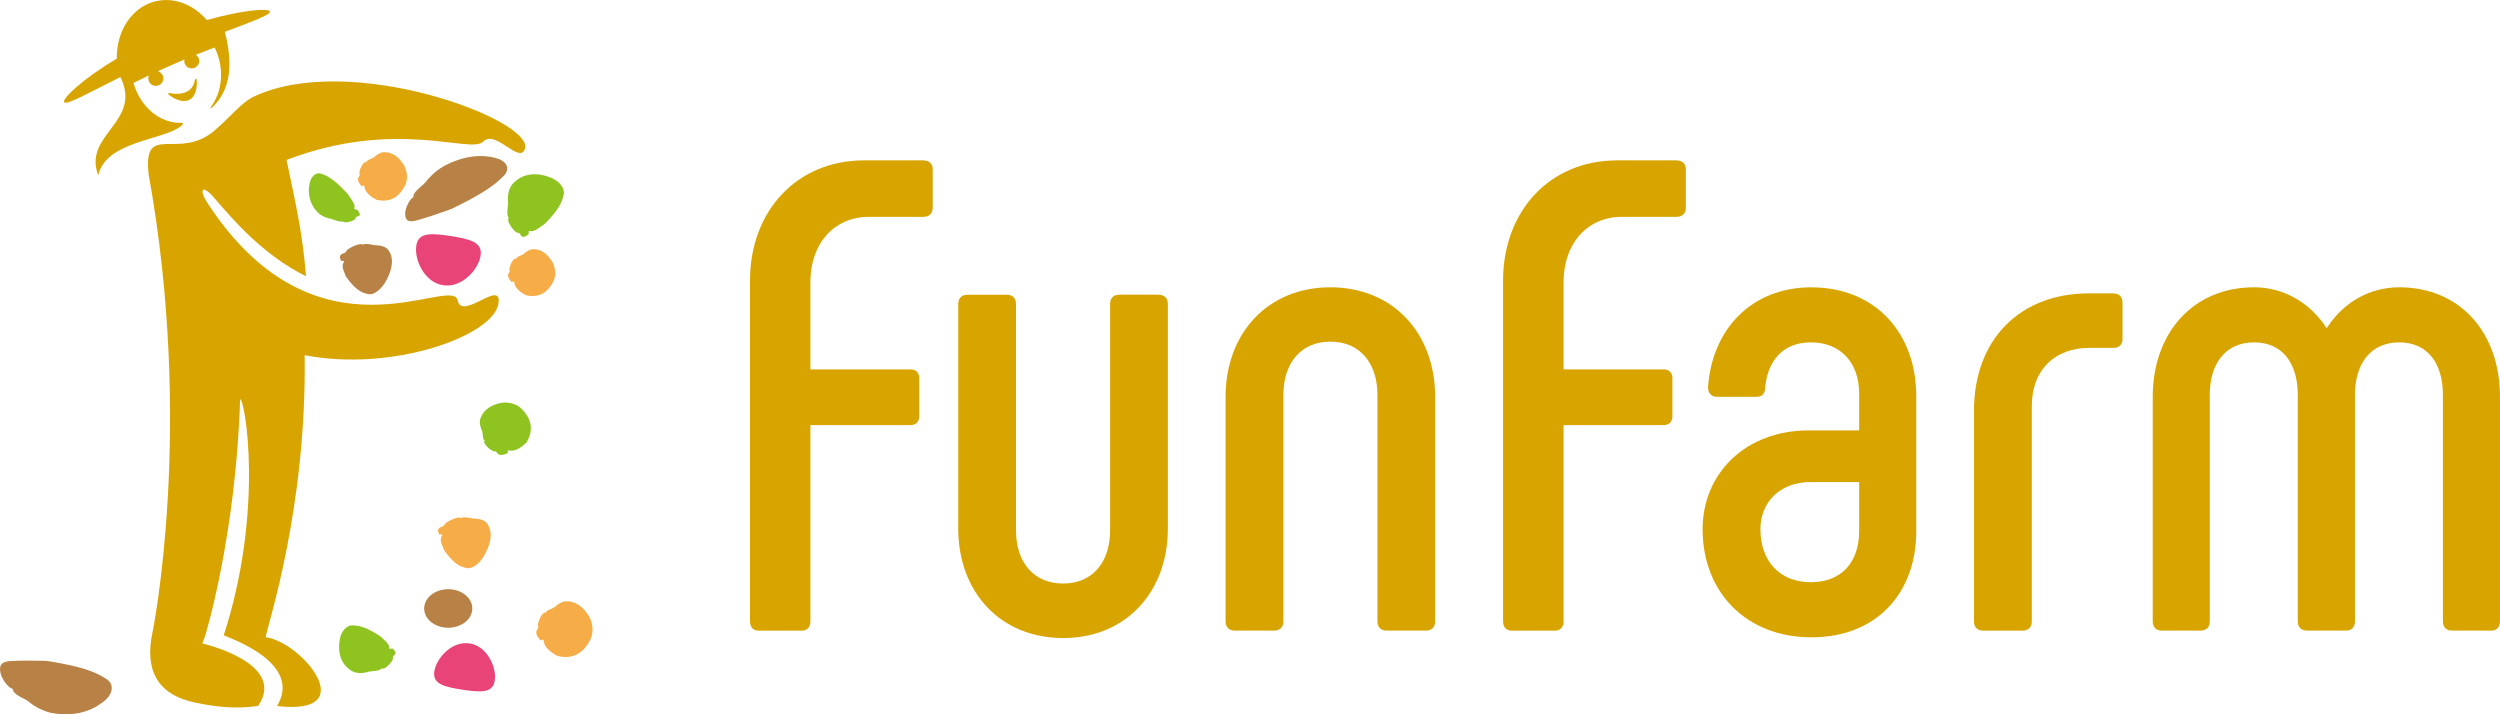 <?xml version="1.0" encoding="UTF-8"?>
<svg id="_イヤー_2" data-name="レイヤー 2" xmlns="http://www.w3.org/2000/svg" viewBox="0 0 453.54 129.58">
  <defs>
    <style>
      .cls-1 {
        fill: #f6ad48;
      }

      .cls-2 {
        fill: #e84478;
      }

      .cls-3 {
        fill: #8fc31f;
      }

      .cls-4 {
        fill: #b88246;
      }

      .cls-5 {
        fill: #d8a500;
      }
    </style>
  </defs>
  <g id="design">
    <g>
      <path class="cls-5" d="M167.5,29.09h-10.72c-12.31,0-20.72,9.27-20.72,21.82v61.8c0,1.1,.62,1.7,1.58,1.7h7.8c.97,0,1.58-.6,1.58-1.7v-35.59h18.16c.97,0,1.58-.61,1.58-1.58v-6.95c0-.97-.61-1.58-1.58-1.58h-18.16v-15.85c0-6.94,4.27-11.82,10.61-11.82h9.87c1.1,0,1.71-.61,1.71-1.71v-6.94c0-.97-.61-1.59-1.71-1.59Z"/>
      <path class="cls-5" d="M210.16,53.46h-7.07c-1.09,0-1.7,.61-1.7,1.7v41.08c0,5.73-3.17,9.62-8.53,9.62s-8.54-3.89-8.54-9.62V55.17c0-1.09-.61-1.7-1.7-1.7h-7.07c-1.1,0-1.71,.61-1.71,1.7v40.71c0,11.59,7.68,19.87,19.02,19.87s19.01-8.29,19.01-19.87V55.17c0-1.09-.61-1.7-1.71-1.7Z"/>
      <path class="cls-5" d="M241.35,52.12c-11.32,0-19.01,8.29-19.01,19.87v40.71c0,1.1,.61,1.7,1.71,1.7h7.07c1.1,0,1.71-.6,1.71-1.7v-41.08c0-5.73,3.17-9.64,8.52-9.64s8.54,3.9,8.54,9.64v41.08c0,1.1,.61,1.7,1.71,1.7h7.05c1.1,0,1.71-.6,1.71-1.7v-40.71c0-11.58-7.67-19.87-19.01-19.87Z"/>
      <path class="cls-5" d="M304.12,29.09h-10.72c-12.32,0-20.72,9.27-20.72,21.82v61.8c0,1.1,.61,1.7,1.59,1.7h7.8c.98,0,1.59-.6,1.59-1.7v-35.59h18.16c.98,0,1.58-.61,1.58-1.58v-6.95c0-.97-.6-1.58-1.58-1.58h-18.16v-15.85c0-6.94,4.26-11.82,10.6-11.82h9.87c1.1,0,1.71-.61,1.71-1.71v-6.94c0-.97-.61-1.59-1.71-1.59Z"/>
      <path class="cls-5" d="M328.63,52.12c-10.84,0-18.04,7.56-18.77,18.16,0,.98,.6,1.71,1.59,1.71h7.06c1.1,0,1.58-.37,1.71-1.47,.37-4.99,3.17-8.41,8.29-8.41,5.48,0,8.77,3.77,8.77,9.27v6.7h-9.14c-11.46,0-19.26,7.79-19.26,17.92,0,11.46,7.92,19.62,19.75,19.62s19.01-8.04,19.01-19.25v-24.51c0-11.45-7.44-19.73-19.01-19.73Zm8.65,44.24c0,5.61-3.17,9.26-8.77,9.26s-9.14-3.78-9.14-9.63c0-4.76,3.4-8.54,9.14-8.54h8.77v8.9Z"/>
      <path class="cls-5" d="M383.46,53.22h-4.51c-12.31,0-20.84,8.17-20.84,21.33v38.16c0,1.1,.61,1.7,1.7,1.7h7.08c1.1,0,1.71-.6,1.71-1.7v-39.01c0-6.58,4.13-10.59,10.48-10.59h4.39c.97,0,1.59-.62,1.59-1.58v-6.58c0-1.1-.61-1.71-1.59-1.71Z"/>
      <path class="cls-5" d="M435.26,52.12c-5.73,0-10.36,3.04-13.17,7.43-2.8-4.39-7.55-7.43-13.16-7.43-11.09,0-18.39,8.29-18.39,19.87v40.71c0,1.1,.6,1.7,1.7,1.7h6.95c1.09,0,1.7-.6,1.7-1.7v-41.08c0-5.73,2.92-9.51,8.04-9.51s7.92,3.77,7.92,9.51v41.08c0,1.1,.62,1.7,1.72,1.7h7.07c.98,0,1.59-.6,1.59-1.7v-41.08c0-5.73,2.92-9.51,8.03-9.51s7.92,3.77,7.92,9.51v41.08c0,1.1,.61,1.7,1.7,1.7h7.07c.99,0,1.59-.6,1.59-1.7v-40.71c0-11.58-7.19-19.87-18.28-19.87Z"/>
    </g>
    <g>
      <path class="cls-1" d="M73.45,33.75c.66-1.16,.45-3-.39-4.11-.84-1.25-1.96-2.11-3.56-2.03-.7,.13-1.26,.56-1.68,.95-.45,.3-1.08,.34-1.37,.81l.16,.18c-.64-.78-1.67,1.75-1.36,2.04,.07,.22-.12,.44-.25,.63-.26,.51,.28,1.18,.59,1.54,.13-.03,.3-.07,.46-.1l.11,.4c.12,.82,1.1,1.65,2.14,2.18,2.7,.66,4.28-.83,5.13-2.5Z"/>
      <path class="cls-3" d="M63.07,35.17c-2-2.16-3.38-3.23-4.78-3.64-.93-.39-1.98,.47-2.18,2.06-.26,1.58,.02,3.5,1.69,5.1,.78,.66,1.62,.89,2.3,1.02,.66,.19,1.47,.59,2.03,.48-.04-.06-.08-.13-.13-.19,.51,.87,2.85-.2,2.52-.51-.03-.16,.3-.2,.53-.27,.5-.21,.03-.81-.2-1.15-.16-.04-.37-.09-.58-.15,.01-.1,.02-.19,.04-.28,.17-.53-.58-1.48-1.24-2.46Z"/>
      <path class="cls-4" d="M62.78,50.2c1.46,2.03,2.63,2.97,4.09,3.16,.93,.24,2.49-.94,3.35-2.76,.94-1.84,1.37-3.95,.07-5.43-.65-.58-1.53-.68-2.26-.68-.68-.09-1.46-.38-2.17-.15,.03,.06,.06,.13,.08,.2-.25-.88-3.38,.79-3.12,1.08-.04,.18-.44,.3-.73,.43-.68,.33-.36,.91-.23,1.26,.18,0,.4,.03,.61,.05-.05,.11-.1,.22-.16,.33-.41,.64,.09,1.54,.46,2.52Z"/>
      <path class="cls-2" d="M75.53,44.57c-.41,2.44,1.41,6.66,4.85,7.17,3.43,.57,6.45-2.91,6.8-5.34,.42-2.5-1.98-3.02-5.41-3.58-3.44-.51-5.88-.75-6.25,1.75Z"/>
      <path class="cls-4" d="M89.83,28.64c-2.26-.61-5.48-.54-9.3,1.49-1.64,.96-2.68,2.08-3.4,2.99-.46,.58-2.31,1.73-2.11,2.62-.76,.38-1.45,2.02-1.5,2.81-.11,1.81,.94,1.77,2.38,1.35,1.99-.58,3.96-1.25,5.91-1.95,4.96-2.39,7.72-4.11,9.48-5.96,1.34-1.22,.84-2.8-1.46-3.34Z"/>
      <path class="cls-3" d="M90.31,73.23c-1.56,.45-2.8,1.32-3.24,2.98-.1,.75,.16,1.47,.42,2.03,.16,.56-.02,1.22,.38,1.67l.23-.1c-1.01,.39,1.26,2.28,1.66,2.06,.25,0,.41,.27,.56,.45,.43,.45,1.31,.1,1.77-.09,.01-.15,.03-.33,.05-.52l.45,.03c.88,.16,2.05-.59,2.93-1.48,1.56-2.55,.55-4.65-.88-6.08-.97-1.05-2.93-1.44-4.35-.94Z"/>
      <path class="cls-1" d="M80.6,99.86c1.48,2.07,2.67,3.01,4.14,3.2,.94,.24,2.52-.94,3.39-2.79,.94-1.86,1.39-4,.07-5.5-.66-.59-1.55-.69-2.29-.69-.69-.08-1.48-.38-2.19-.14,.02,.06,.05,.13,.07,.2-.25-.9-3.42,.8-3.16,1.1-.04,.18-.45,.3-.74,.42-.69,.35-.36,.93-.23,1.28,.18,0,.4,.03,.62,.05-.05,.12-.11,.22-.16,.33-.41,.64,.09,1.57,.47,2.55Z"/>
      <path class="cls-4" d="M85.68,110.39c0-1.94-1.95-3.5-4.36-3.5s-4.37,1.56-4.37,3.5,1.95,3.49,4.37,3.49,4.36-1.57,4.36-3.49Z"/>
      <path class="cls-2" d="M85.17,116.73c-3.22-.52-6.05,2.76-6.37,5.06-.38,2.34,1.87,2.82,5.1,3.34,3.23,.47,5.53,.67,5.86-1.68,.38-2.28-1.34-6.26-4.58-6.72Z"/>
      <path class="cls-4" d="M19.16,123.1c-2.17-1.45-5.3-2.36-10.74-3.21-2.09-.06-4.18-.08-6.27,.02-1.51,.06-2.55,.41-1.99,2.43,.24,.87,1.32,2.49,2.16,2.63,.02,1.1,2.11,1.71,2.71,2.19,.92,.76,2.23,1.64,4.06,2.13,4.25,.86,7.41-.27,9.47-1.84,2.12-1.48,2.21-3.47,.61-4.36Z"/>
      <path class="cls-5" d="M21.71,14.05s.09-.05,.14-.07c4.02,8.2-6.89,10.39-4.02,17.83,1.36-6.26,11.87-6.34,15.03-8.95,.47-.39,.43-.59-.08-.58-3.73,.09-7.33-2.86-8.56-7.23,.88-.43,1.81-.89,2.79-1.36-.07,.16-.11,.34-.11,.53,0,.75,.61,1.36,1.37,1.36s1.36-.61,1.36-1.36c0-.62-.43-1.13-1-1.29,.74-.34,1.49-.68,2.27-1.02,.88-.4,1.74-.76,2.59-1.13-.02,.1-.06,.18-.06,.27,0,.75,.61,1.36,1.36,1.36s1.36-.61,1.36-1.36c0-.47-.26-.87-.62-1.11,1.18-.48,2.33-.93,3.4-1.33,.34,.68,.62,1.42,.82,2.19,.78,3.06,.23,6.09-1.27,8.28-.45,.65-.35,.79,.19,.25,2.66-2.67,3.91-6.72,2.12-13.55,4.98-1.89,8.39-3.1,8.18-3.69-.2-.65-5.04-.28-11.44,1.55C35.06,.8,31.52-.61,28.11,.26c-4.28,1.1-7,5.44-6.92,10.38-6.37,3.76-9.99,7.35-9.55,7.9,.43,.58,4.22-1.57,10.06-4.49Z"/>
      <path class="cls-5" d="M48.2,115.59c.26-2,7.46-23.18,7.07-51.15,16.18,3.09,34.07-3.56,35.13-9.23,.91-4.91-6.6,3.1-7.37-.71-.98-4.83-25.38,12.76-45.26-17.47-1.66-2.41-1.32-3.91,1.09-1.13,3.49,4.04,8.72,10.24,16.66,14.23-.62-7.7-1.75-12.57-3.53-21.12,19.99-7.63,33.43-1,35.67-3.32,2.25-2.31,6.71,4.33,7.59,1.23,1.48-5.17-31.76-17.72-49.32-9.34-2.27,1.15-3.97,3.52-7.09,6.16-6.47,5.48-12.92-1.71-11.89,7.81,8.29,45.78,.79,82.85,.71,83.2-1.45,6.78,.87,11.24,7.64,12.69,4.76,1.02,8.16,1.12,11.53,.62,0,0,.01-.02,.02-.02,5.29-7.79-10.15-11.31-10.15-11.31l.5-1.31c.07-.19,5.61-18.34,6.36-42.99,.86-.1,4.42,20.01-2.97,42.83,14.87,5.76,9.97,12.05,9.68,12.83,15.56,1.81,4.57-11.58-2.06-12.49Z"/>
      <path class="cls-5" d="M35.32,14.7c-.62,2.96-4.19,2.26-4.34,2.22-.35-.09-.61-.06-.37,.24,.11,.14,2.04,1.62,3.55,1.04,1.78-.69,1.57-3.57,1.53-3.75-.06-.3-.27-.22-.38,.24Z"/>
      <path class="cls-1" d="M100.35,51.13c.64-1.12,.43-2.89-.38-3.97-.81-1.2-1.88-2.02-3.42-1.95-.68,.12-1.21,.54-1.62,.92-.43,.29-1.04,.32-1.32,.78l.15,.18c-.6-.75-1.6,1.69-1.3,1.97,.07,.22-.12,.42-.23,.61-.26,.49,.26,1.14,.57,1.48,.12-.02,.28-.06,.44-.09l.1,.39c.11,.79,1.06,1.59,2.06,2.1,2.61,.64,4.12-.8,4.95-2.4Z"/>
      <path class="cls-3" d="M92.18,36.8c-.04,.88-.32,1.94,.06,2.66,.07-.05,.16-.11,.24-.16-1.1,.63,1.23,3.3,1.55,2.92,.2-.03,.36,.32,.51,.55,.4,.51,1.01-.02,1.36-.27,.01-.18,.02-.39,.04-.61,.12,0,.24,.01,.35,.03,.66,.15,1.6-.65,2.58-1.35,2.06-2.09,3.06-3.57,3.37-5.17,.35-1.1-.68-2.64-2.59-3.28-2.14-.8-4.88-.87-6.79,1.41-.74,1.09-.78,2.3-.69,3.26Z"/>
      <path class="cls-1" d="M106.6,111.41c-.97-1.43-2.25-2.41-4.09-2.33-.81,.14-1.44,.65-1.93,1.09-.52,.35-1.24,.39-1.57,.93l.19,.21c-.73-.9-1.91,2.02-1.56,2.36,.08,.24-.14,.49-.28,.71-.3,.58,.32,1.36,.68,1.78,.14-.04,.34-.08,.53-.12l.12,.46c.13,.95,1.26,1.9,2.46,2.51,3.11,.76,4.91-.95,5.89-2.87,.77-1.33,.52-3.45-.44-4.73Z"/>
      <path class="cls-3" d="M71.17,117.64c-.15,.02-.34,.05-.53,.08-.01-.11-.03-.21-.04-.31,.02-.6-.84-1.25-1.61-1.98-2.17-1.4-3.61-1.99-5.04-1.97-1-.1-2.14,1.05-2.35,2.8-.3,1.98,.11,4.34,2.42,5.58,1.06,.44,2.11,.25,2.91,0,.77-.13,1.72-.06,2.28-.52-.06-.07-.12-.12-.18-.18,.73,.83,2.61-1.65,2.23-1.85-.07-.17,.21-.36,.38-.54,.37-.43-.19-.86-.48-1.13Z"/>
    </g>
  </g>
</svg>